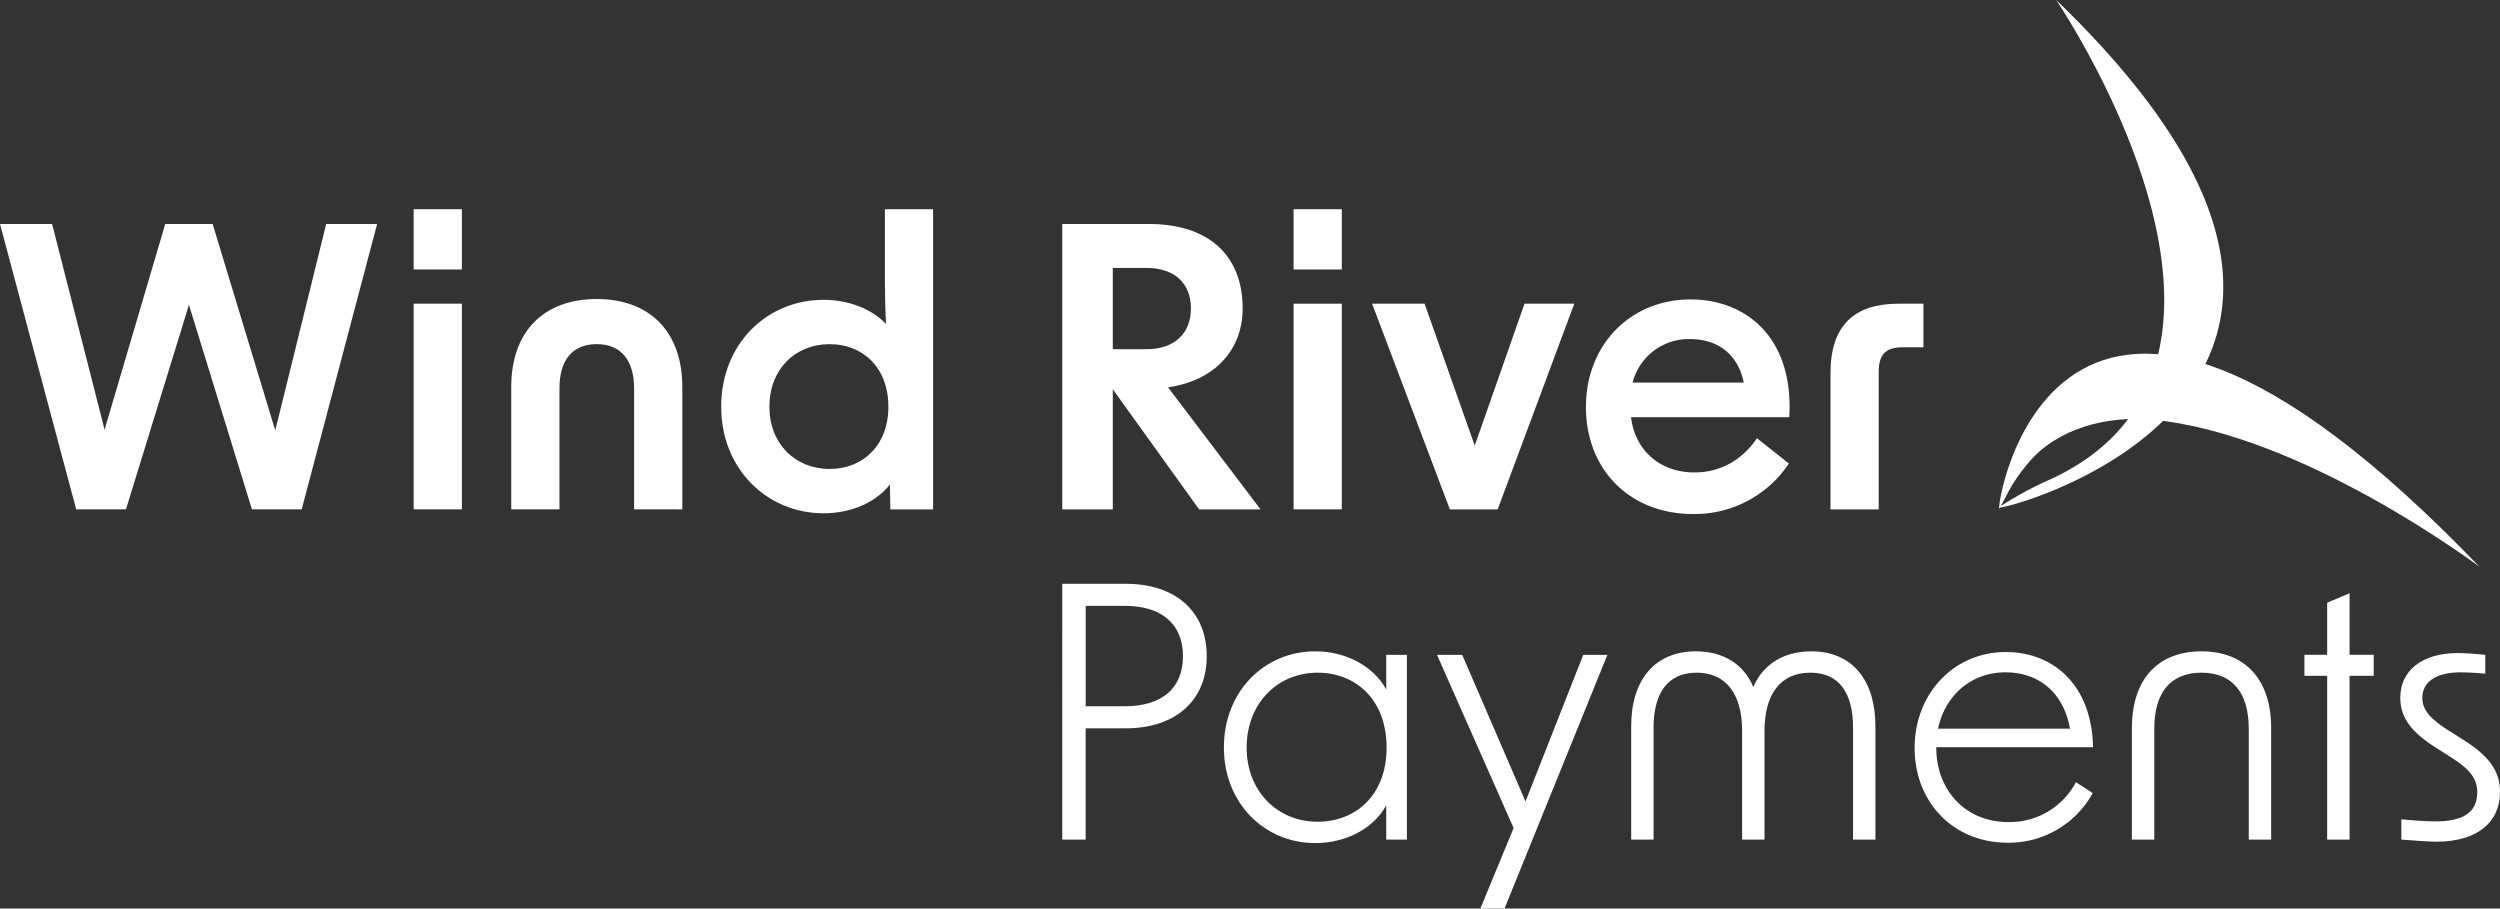 <svg xmlns="http://www.w3.org/2000/svg" class="header-logo" data-name="logo" viewBox="0 0 643.03 233.68"><rect x="0" y="0" width="643.03" height="233.68" fill="#333333" stroke="none"/><path id="logo-graphic-small" d="M637.744,145.784s-45.585-34.33-84.239-37.836c-11.69-1.06-24.428,2.226-31.9,11.23-4.677,5.637-5.22,8.012-7.3,11.6-1.428,2.467,12.67-100.258,123.434,15" fill="#fff"/><path id="logo-graphic-large" d="M528.872,0s63.354,93.116-1.255,123.186a91.858,91.858,0,0,0-13.366,7.223C510.05,132.849,635.3,102.5,528.872,0" fill="#fff"/><path id="Path_753" data-name="Path 753" d="M0,57.614H13.4l13.5,52.9,15.6-52.9H54.7l16.1,53.1,13.1-53.1H97l-19.4,73.4H64.8l-16.2-52.6-16.2,52.6H19.6Z" fill="#fff"/><path id="Path_754" data-name="Path 754" d="M106.4,53.813h12.4v15.5H106.4Zm0,24.3h12.4v52.9H106.4Z" fill="#fff"/><path id="Path_755" data-name="Path 755" d="M153.5,76.914c13.7,0,22,8.5,22,22.6v31.5H163.1v-31.1c0-7.4-3.5-11.4-9.6-11.4-6.2,0-9.6,4-9.6,11.4v31.1H131.5v-31.5c0-14.1,8.2-22.6,22-22.6" fill="#fff"/><path id="Path_756" data-name="Path 756" d="M185.5,104.616c0-16.3,11.9-27.5,26.3-27.5,6.3,0,12.2,2.2,16.1,6.2-.2-3.8-.3-7.8-.3-11.8v-17.7H240v77.205H229l-.1-6.4c-3.8,4.8-10.2,7.4-17.1,7.4-14.4,0-26.3-11.3-26.3-27.4m27.9,16c8.4,0,15.1-5.9,15.1-16,0-10.2-6.7-16.1-15.1-16.1-8.9,0-15.5,6.5-15.5,16.1,0,9.5,6.6,16,15.5,16" fill="#fff"/><path id="Path_757" data-name="Path 757" d="M286.225,100.116v30.9h-13v-73.4h22.4c14.8,0,24,7.7,24,21.7,0,10.7-7.2,18.6-19.2,20.3l23.8,31.4h-15.8Zm8.7-10.3c7.2,0,11.4-4.1,11.4-10.5s-4.2-10.4-11.4-10.4h-8.7v20.9Z" fill="#fff"/><path id="Path_758" data-name="Path 758" d="M332.723,53.813h12.4v15.5h-12.4Zm0,24.3h12.4v52.9h-12.4Z" fill="#fff"/><path id="Path_759" data-name="Path 759" d="M352.922,78.115h13.5l12.9,36.5,12.8-36.5h12.8l-19.7,52.9h-12.3Z" fill="#fff"/><path id="Path_760" data-name="Path 760" d="M407.922,104.716c0-16.2,11.6-27.7,26.9-27.7,14,0,26.6,9.5,25.4,30.3h-40.7c1,8.4,7.3,14.2,16.3,14.2,6.6,0,12.2-3.1,16.1-8.8l8.2,6.5a29.067,29.067,0,0,1-24.6,13c-16.5,0-27.6-11.6-27.6-27.5m40.6-6.3c-1.5-7.4-6.8-11.2-13.8-11.2a14.9,14.9,0,0,0-14.8,11.2Z" fill="#fff"/><path id="Path_761" data-name="Path 761" d="M488.324,78.115h6.4v11.2h-5.2c-4.5,0-6.3,1.8-6.3,6.4v35.3h-12.4v-35c0-12.4,6.2-17.9,17.5-17.9" fill="#fff"/><path id="Path_762" data-name="Path 762" d="M273.225,150.162H289.6c12.78,0,20.789,7.109,20.789,18.629,0,11.34-8.009,18.54-20.789,18.54H279.25v28.618h-6.029Zm16.109,31.5c9.45,0,14.939-4.59,14.939-12.87s-5.489-12.959-14.939-12.959h-10.08v25.829Z" fill="#fff"/><path id="Path_763" data-name="Path 763" d="M314.8,192.281c0-14.489,10.44-24.749,23.489-24.749,8.01,0,15.029,3.87,18.269,9.809v-8.909h5.31V215.95h-5.31v-8.819c-3.24,5.939-10.259,9.719-18.269,9.719-13.049,0-23.489-10.26-23.489-24.569m24.119,19.079c9.63,0,17.729-6.659,17.729-19.079,0-12.51-8.1-19.259-17.729-19.259-10.529,0-18.269,8.1-18.269,19.259,0,11.069,7.74,19.079,18.269,19.079" fill="#fff"/><path id="Path_764" data-name="Path 764" d="M389.322,212.98l-19.709-44.548h6.48l16.29,37.708,14.848-37.708h6.21l-26.459,65.247h-6.21Z" fill="#fff"/><path id="Path_765" data-name="Path 765" d="M436.213,167.532c7.47,0,12.509,3.69,14.759,9.18,2.34-5.49,7.38-9.18,14.939-9.18,10.44,0,16.47,7.38,16.47,19.26V215.95h-5.76V187.061c0-8.729-3.51-14.04-10.979-14.04-7.651,0-11.79,5.49-11.79,14.941V215.95h-5.76V187.962c0-9.451-4.14-14.941-11.7-14.941-7.47,0-11.07,5.311-11.07,14.04V215.95h-5.759V186.792c0-11.88,6.029-19.26,16.649-19.26" fill="#fff"/><path id="Path_766" data-name="Path 766" d="M492.462,192.37c0-13.769,9.9-24.659,23.489-24.659,11.7,0,22.049,7.92,22.409,24.48H498.042v.269c0,10.62,7.379,18.989,18.539,18.989a19.255,19.255,0,0,0,17.369-10.258l4.321,2.789a24.615,24.615,0,0,1-21.78,12.78c-14.4,0-24.029-10.71-24.029-24.39m39.958-4.949c-1.8-10.08-8.819-14.489-16.559-14.489-9.089,0-15.66,6.209-17.37,14.489Z" fill="#fff"/><path id="Path_767" data-name="Path 767" d="M566.26,167.532c11.25,0,17.909,7.29,17.909,19.709V215.95h-5.76V187.422c0-9.361-4.319-14.4-12.149-14.4-7.919,0-12.149,5.04-12.149,14.4V215.95h-5.76V187.241c0-12.419,6.57-19.709,17.909-19.709" fill="#fff"/><path id="Path_768" data-name="Path 768" d="M598.573,173.831h-5.851v-5.4h5.851v-13.41l5.76-2.429v15.84h6.209v5.4h-6.209V215.95h-5.76Z" fill="#fff"/><path id="Path_769" data-name="Path 769" d="M617.651,215.95v-5.22c3.6.36,6.93.54,8.91.54,7.11,0,10.619-2.43,10.619-7.469,0-3.6-1.979-6.03-7.019-9.181l-3.24-2.069c-6.57-4.049-9.54-7.919-9.54-13.05,0-7.019,5.58-11.519,14.759-11.519,1.891,0,4.59.179,7.111.45v4.86c-2.7-.271-4.771-.361-6.21-.361-6.48,0-9.99,2.43-9.99,6.57,0,3.15,2.16,5.581,7.289,8.729l3.42,2.161c6.48,4.14,9.27,7.92,9.27,13.32,0,7.92-6.029,12.779-16.289,12.779-2.16,0-5.58-.269-9.09-.54" fill="#fff"/></svg>
